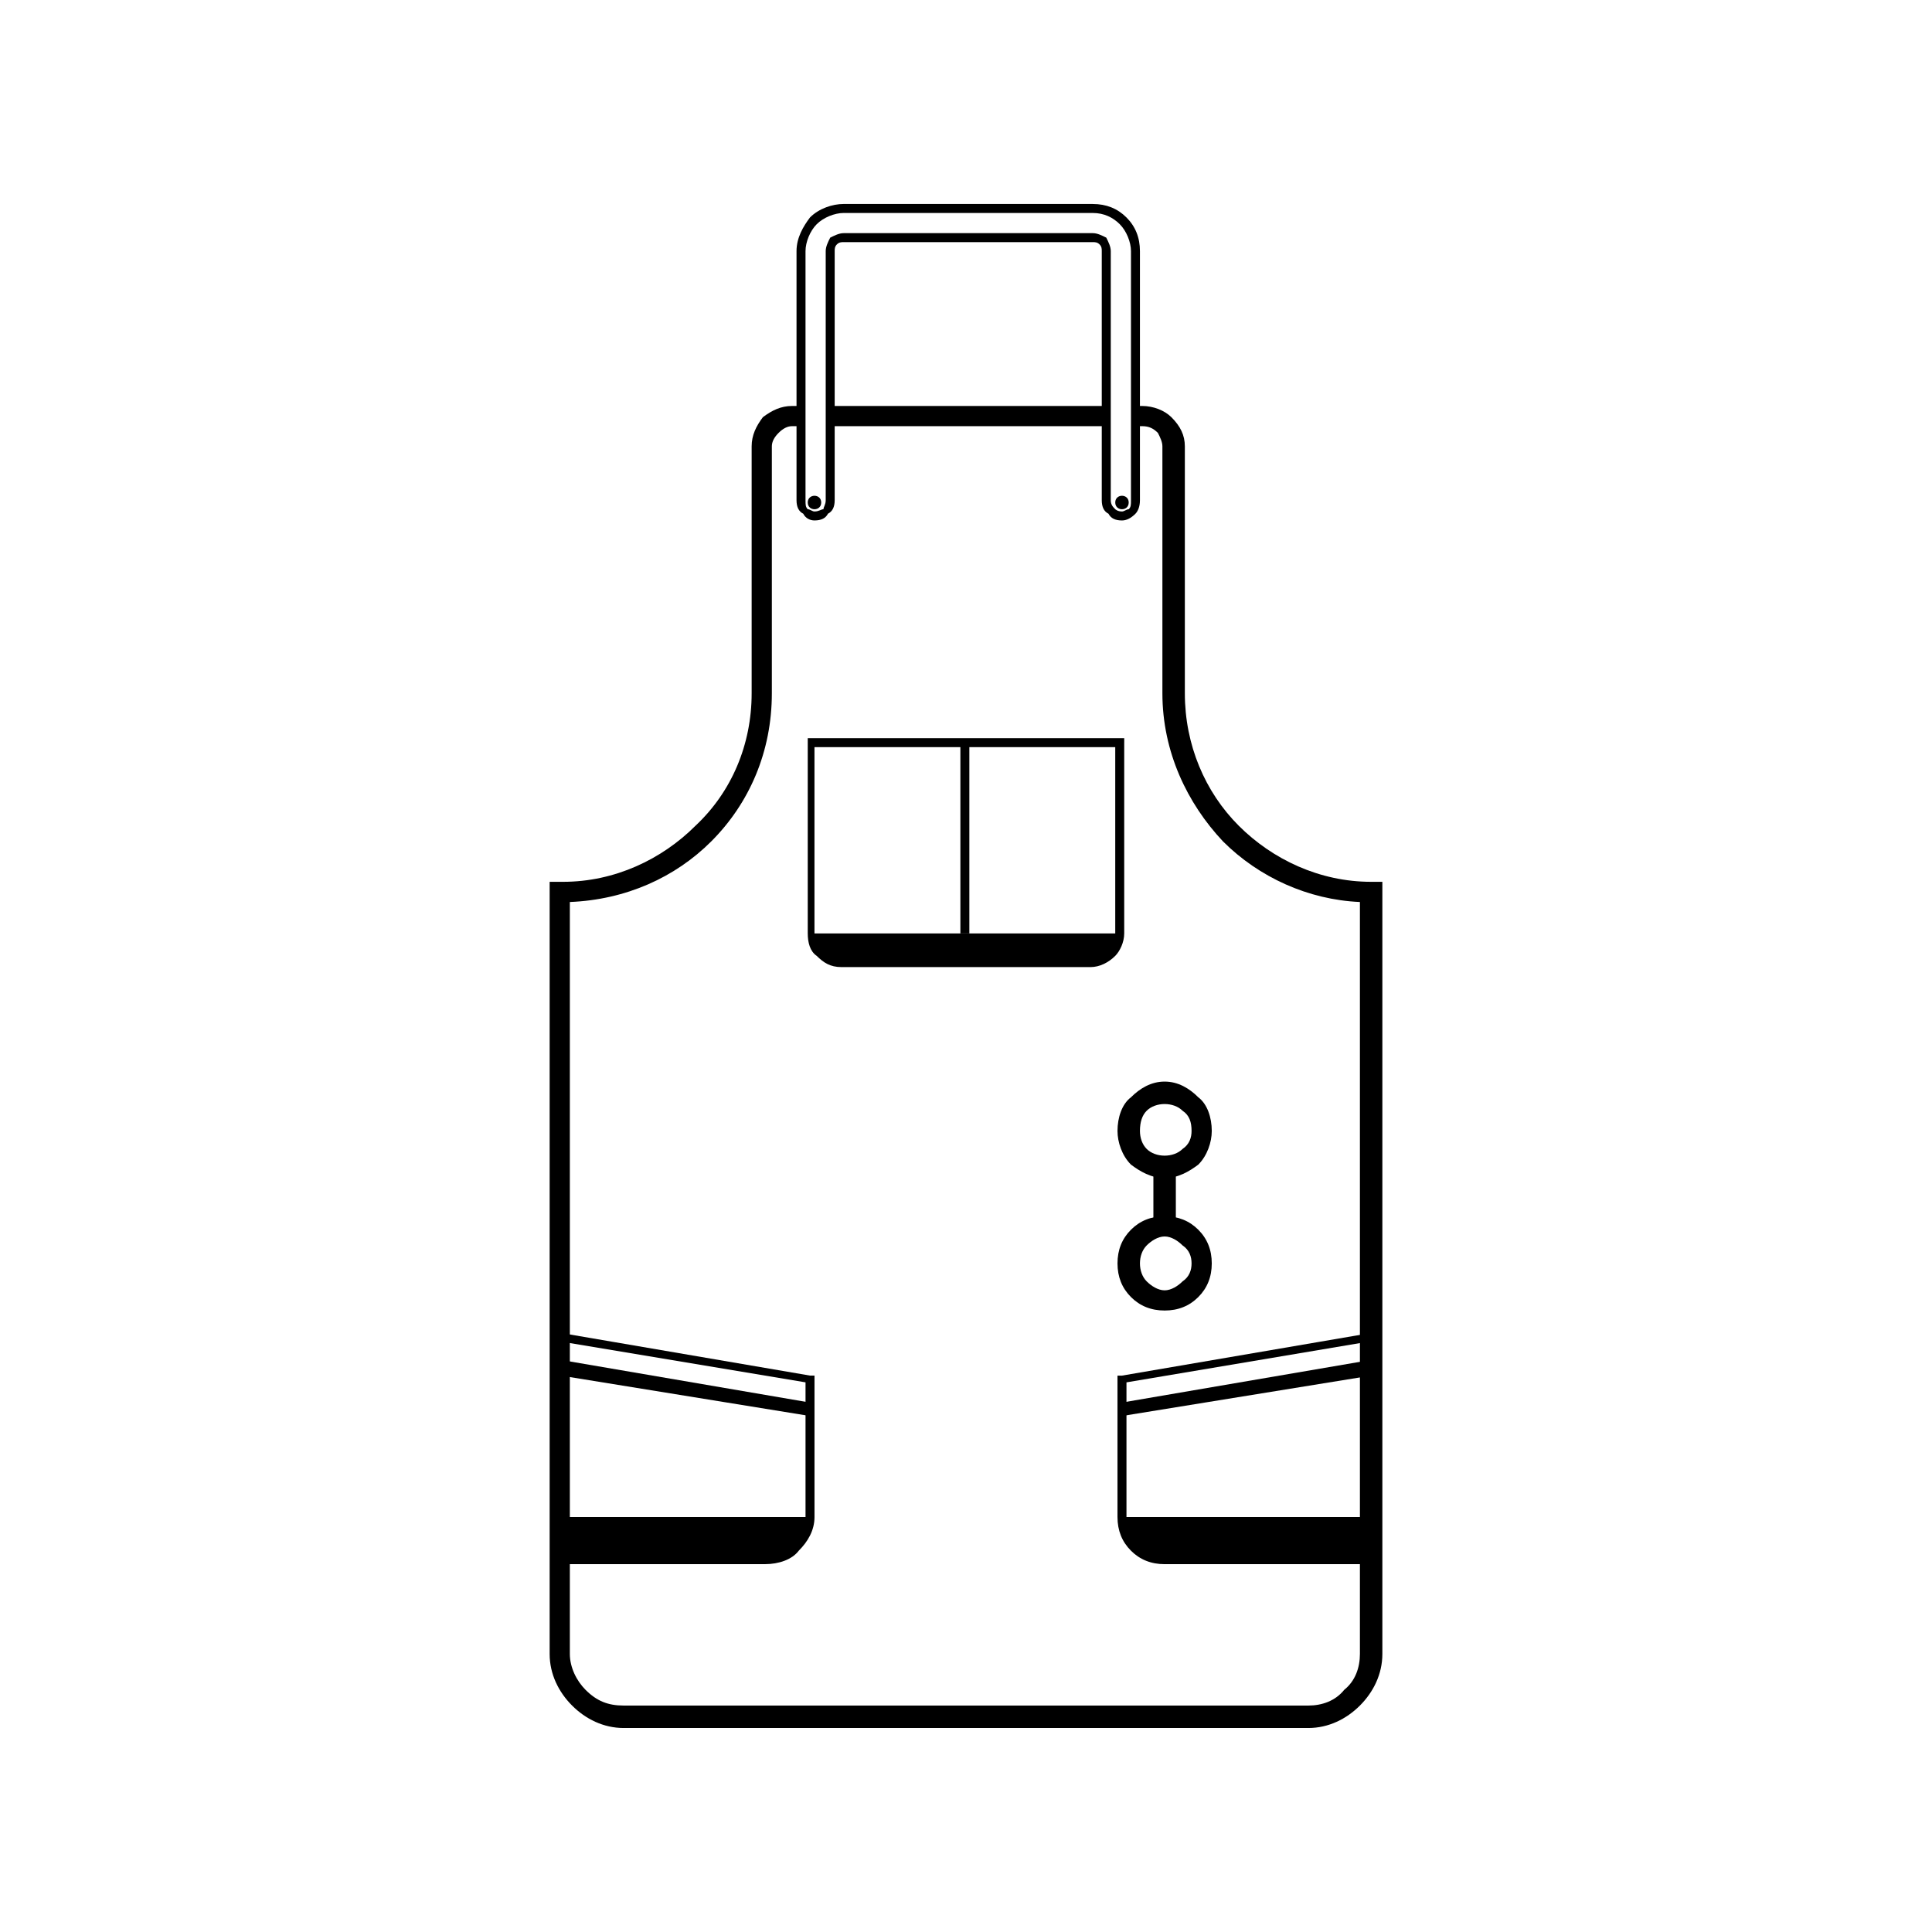 <?xml version="1.0" encoding="UTF-8"?>
<!-- Uploaded to: ICON Repo, www.svgrepo.com, Generator: ICON Repo Mixer Tools -->
<svg fill="#000000" width="800px" height="800px" version="1.1" viewBox="144 144 512 512" xmlns="http://www.w3.org/2000/svg">
 <g>
  <path d="m510.34 380.07v202.24c0 5.352-2.379 10.113-5.949 13.68-3.57 3.57-8.328 5.949-13.68 5.949h-181.42c-5.352 0-10.113-2.379-13.68-5.949-3.57-3.57-5.949-8.328-5.949-13.68v-204.62h3.566c13.68 0 26.172-5.949 35.094-14.871 9.516-8.922 14.871-21.414 14.871-35.094v-65.43c0-2.973 1.191-5.352 2.973-7.734 2.379-1.785 4.758-2.973 7.734-2.973h2.379v5.352h-2.379c-1.191 0-2.379 0.594-3.57 1.785-1.191 1.191-1.785 2.379-1.785 3.57v65.43c0 15.465-5.949 29.145-16.059 39.258-9.516 9.516-22.602 15.465-37.473 16.059v199.27c0 3.57 1.785 7.137 4.164 9.516 2.973 2.973 5.949 4.164 10.113 4.164h181.42c3.57 0 7.137-1.191 9.516-4.164 2.973-2.379 4.164-5.949 4.164-9.516v-199.27c-13.68-0.594-26.766-6.543-36.285-16.059-9.516-10.113-16.059-23.793-16.059-39.258v-65.43c0-1.191-0.594-2.379-1.191-3.57-1.191-1.191-2.379-1.785-4.164-1.785h-1.785v-5.352h1.785c2.973 0 5.949 1.191 7.734 2.973 2.379 2.379 3.57 4.758 3.57 7.734v65.43c0 13.68 5.352 26.172 14.277 35.094 8.922 8.922 21.414 14.871 35.094 14.871h2.973zm-146.32-128.48h73.164v5.352h-73.164z"/>
  <path d="m367.58 198.06h66.023c3.57 0 6.543 1.191 8.922 3.57s3.57 5.352 3.57 8.922v66.023c0 1.785-0.594 2.973-1.191 3.57-1.191 1.191-2.379 1.785-3.57 1.785-1.785 0-2.973-0.594-3.57-1.785-1.191-0.594-1.785-1.785-1.785-3.57v-66.027c0-0.594 0-1.191-0.594-1.785s-1.191-0.594-1.785-0.594h-66.023c-0.594 0-1.191 0-1.785 0.594s-0.594 1.191-0.594 1.785v66.023c0 1.785-0.594 2.973-1.785 3.57-0.594 1.191-1.785 1.785-3.57 1.785-1.191 0-2.379-0.594-2.973-1.785-1.191-0.594-1.785-1.785-1.785-3.57v-66.023c0-3.57 1.785-6.543 3.57-8.922 2.379-2.379 5.949-3.57 8.922-3.57zm66.023 2.379h-66.023c-2.379 0-5.352 1.191-7.137 2.973-1.785 1.785-2.973 4.758-2.973 7.137v66.023c0 1.191 0 1.785 0.594 2.379 0.594 0 1.191 0.594 1.785 0.594 1.191 0 1.785-0.594 2.379-0.594 0-0.594 0.594-1.191 0.594-2.379v-66.023c0-1.191 0.594-2.379 1.191-3.57 1.191-0.594 2.379-1.191 3.57-1.191h66.023c1.191 0 2.379 0.594 3.57 1.191 0.594 1.191 1.191 2.379 1.191 3.57v66.027c0 1.191 0.594 1.785 1.191 2.379 0 0 0.594 0.594 1.785 0.594 0.594 0 1.191-0.594 1.785-0.594 0.594-0.594 0.594-1.191 0.594-2.379v-66.023c0-2.379-1.191-5.352-2.973-7.137-1.785-1.785-4.164-2.973-7.137-2.973z"/>
  <path d="m361.63 277.17c0 2.379-3.57 2.379-3.57 0 0-2.379 3.57-2.379 3.57 0" fill-rule="evenodd"/>
  <path d="m443.12 277.17c0 2.379-3.566 2.379-3.566 0 0-2.379 3.566-2.379 3.566 0" fill-rule="evenodd"/>
  <path d="m452.64 430.63c3.57 0 6.543 1.785 8.922 4.164 2.379 1.785 3.57 5.352 3.57 8.922 0 2.973-1.191 6.543-3.57 8.922-2.379 1.785-5.352 3.57-8.922 3.57s-6.543-1.785-8.922-3.57c-2.379-2.379-3.57-5.949-3.57-8.922 0-3.57 1.191-7.137 3.57-8.922 2.379-2.379 5.352-4.164 8.922-4.164zm4.758 7.734c-1.191-1.191-2.973-1.785-4.758-1.785s-3.57 0.594-4.758 1.785c-1.191 1.191-1.785 2.973-1.785 5.352 0 1.785 0.594 3.57 1.785 4.758 1.191 1.191 2.973 1.785 4.758 1.785s3.57-0.594 4.758-1.785c1.785-1.191 2.379-2.973 2.379-4.758 0-2.379-0.594-4.164-2.379-5.352z"/>
  <path d="m452.64 466.32c3.57 0 6.543 1.191 8.922 3.57s3.57 5.352 3.57 8.922-1.191 6.543-3.57 8.922-5.352 3.57-8.922 3.57-6.543-1.191-8.922-3.57-3.57-5.352-3.57-8.922 1.191-6.543 3.57-8.922 5.352-3.57 8.922-3.57zm4.758 7.734c-1.191-1.191-2.973-2.379-4.758-2.379s-3.57 1.191-4.758 2.379c-1.191 1.191-1.785 2.973-1.785 4.758s0.594 3.57 1.785 4.758c1.191 1.191 2.973 2.379 4.758 2.379s3.57-1.191 4.758-2.379c1.785-1.191 2.379-2.973 2.379-4.758s-0.594-3.57-2.379-4.758z"/>
  <path d="m455.61 453.23v16.059h-5.949v-16.059z"/>
  <path d="m293.23 556.73h53.535c2.973 0 5.949-1.191 7.734-3.57 1.785-1.785 2.973-4.164 2.973-7.137v-35.688l-64.238-10.707v57.102zm53.535 1.785h-55.32v-61.863l1.191 0.594 66.023 11.301h1.191v37.477c0 3.57-1.785 6.543-4.164 8.922-1.785 2.379-5.352 3.57-8.922 3.57z"/>
  <path d="m292.63 557.33h54.129c6.543 0 11.895-4.758 11.895-11.301h-66.023z" fill-rule="evenodd"/>
  <path d="m292.63 508.55 66.027 10.707v-3.566l-66.027-11.301z" fill-rule="evenodd"/>
  <path d="m507.36 558.52h-54.723c-3.57 0-6.543-1.191-8.922-3.57-2.379-2.379-3.57-5.352-3.57-8.922v-37.477h1.191l66.023-11.301 1.191-0.594v61.863zm-54.723-1.785h53.535v-57.102l-63.645 10.707v35.688c0 2.973 1.191 5.352 2.973 7.137 1.785 2.379 4.164 3.57 7.137 3.57z"/>
  <path d="m507.36 557.33h-54.723c-5.949 0-11.301-4.758-11.301-11.301h66.023z" fill-rule="evenodd"/>
  <path d="m507.36 508.55-66.023 10.707v-3.566l66.023-11.301z" fill-rule="evenodd"/>
  <path d="m441.93 340.81v0.594 49.965c0 2.379-1.191 4.758-2.379 5.949-1.785 1.785-4.164 2.973-6.543 2.973h-66.023c-2.973 0-4.758-1.191-6.543-2.973-1.785-1.191-2.379-3.57-2.379-5.949v-49.965-0.594-1.191h83.871v1.191zm-2.379 50.559v-49.371h-79.707v49.371c0 1.785 1.191 3.57 2.379 4.758 1.191 1.191 2.379 1.785 4.758 1.785h66.023c1.785 0 3.57-0.594 4.758-1.785 1.191-1.191 1.785-2.973 1.785-4.758z"/>
  <path d="m366.98 399.11h66.023c4.164 0 7.734-3.57 7.734-7.734h-82.086c0 4.164 3.57 7.734 8.328 7.734z" fill-rule="evenodd"/>
  <path d="m400.89 340.81v50.562h-2.379v-50.562z"/>
 </g>
</svg>